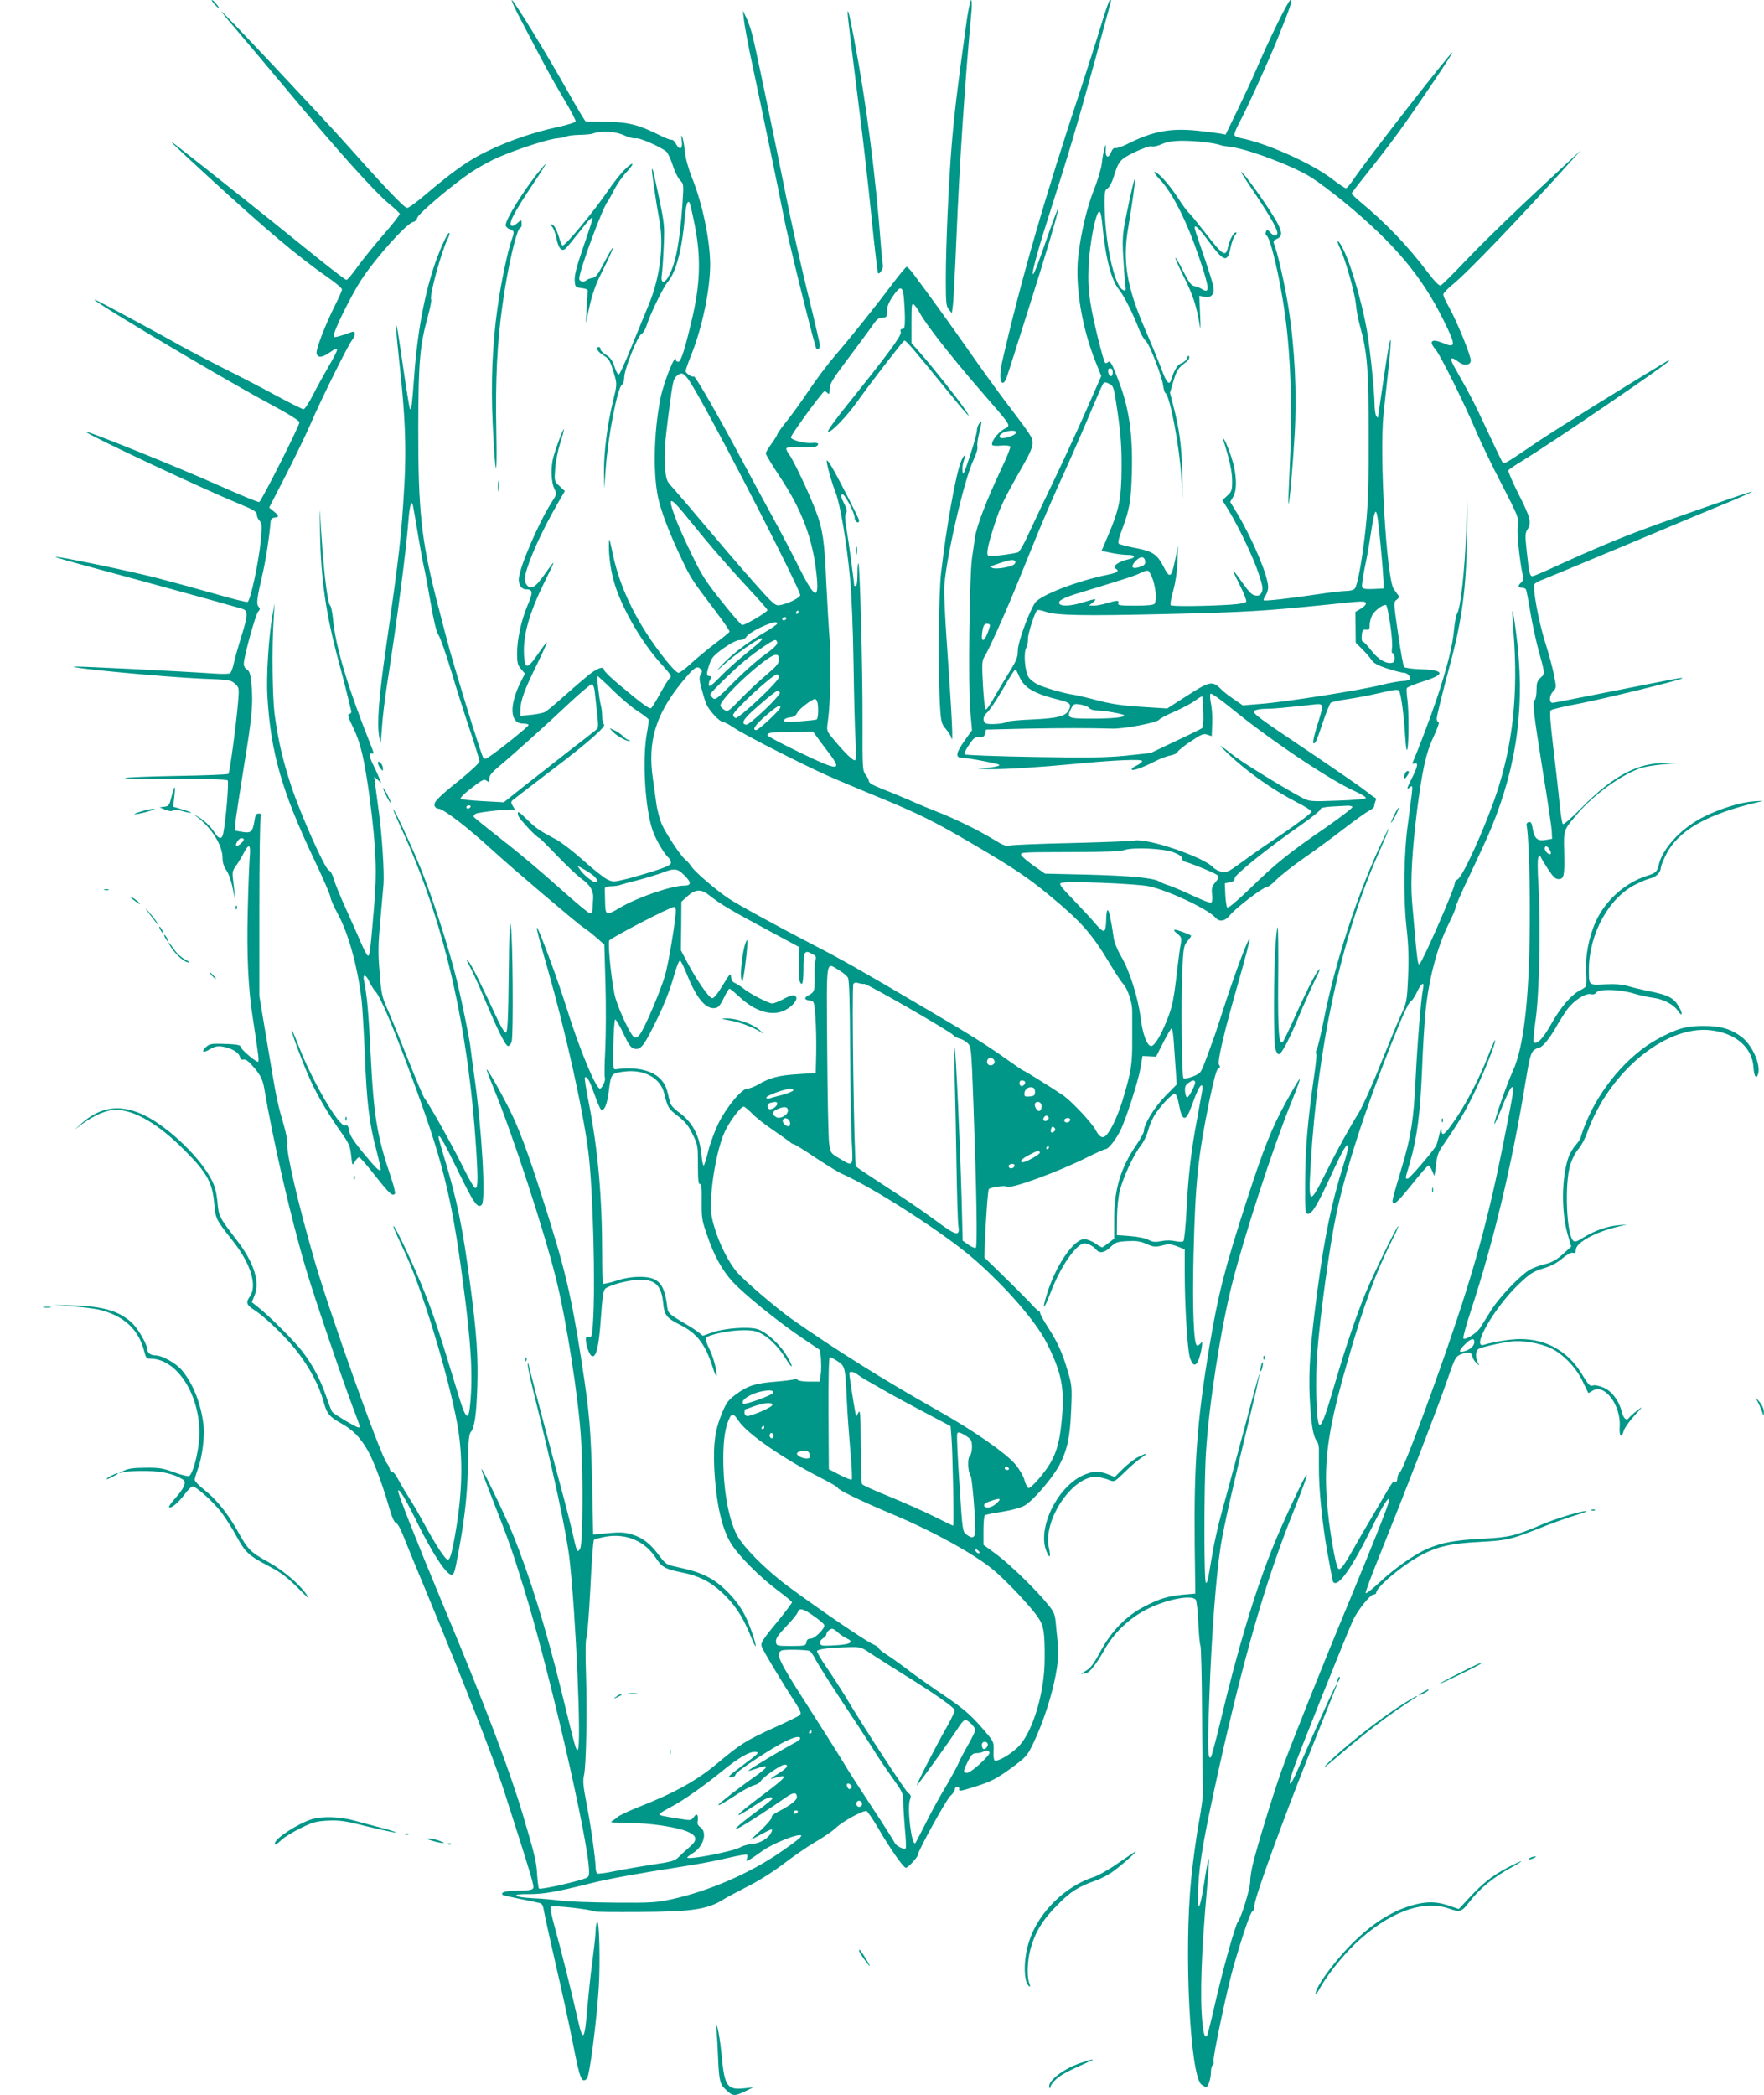 <?xml version="1.0" standalone="no"?>
<!DOCTYPE svg PUBLIC "-//W3C//DTD SVG 20010904//EN"
 "http://www.w3.org/TR/2001/REC-SVG-20010904/DTD/svg10.dtd">
<svg version="1.0" xmlns="http://www.w3.org/2000/svg"
 width="1078pt" height="1280pt" viewBox="0 0 1078 1280"
 preserveAspectRatio="xMidYMid meet">
<g transform="translate(0,1280) scale(0.1,-0.1)"
fill="#009688" stroke="none">
<path d="M1310 12775 c13 -14 25 -25 27 -25 9 0 -33 49 -41 50 -5 0 1 -11 14
-25z"/>
<path d="M3186 12673 c153 -293 181 -344 256 -471 44 -73 78 -138 76 -144 -2
-6 -53 -22 -114 -35 -150 -33 -298 -84 -429 -148 -111 -53 -206 -121 -380
-268 -49 -42 -97 -77 -107 -77 -17 0 -130 118 -363 380 -142 160 -763 820
-771 820 -3 0 32 -44 78 -97 46 -54 197 -233 335 -398 301 -361 521 -605 607
-677 36 -29 66 -58 69 -63 2 -6 -43 -64 -101 -130 -57 -66 -129 -155 -159
-197 -30 -43 -60 -78 -66 -78 -7 0 -120 88 -252 195 -208 169 -589 472 -780
621 -79 62 -40 24 184 -182 370 -339 547 -488 749 -629 39 -27 71 -56 72 -63
0 -7 -18 -48 -40 -92 -64 -127 -122 -279 -115 -300 8 -27 33 -25 77 5 64 44
64 34 -3 -82 -28 -48 -72 -127 -96 -175 -25 -49 -51 -88 -58 -88 -7 0 -79 36
-161 80 -82 45 -234 124 -339 176 -104 53 -219 113 -255 134 -64 37 -422 231
-490 265 -215 108 693 -436 1033 -619 116 -62 187 -106 187 -116 0 -21 -232
-481 -246 -487 -6 -2 -118 44 -250 103 -261 116 -831 346 -808 325 28 -26 706
-344 929 -436 100 -41 115 -50 115 -73 0 -8 7 -24 17 -34 14 -16 15 -30 6
-126 -13 -131 -63 -363 -80 -369 -6 -3 -99 20 -205 51 -106 30 -263 73 -348
95 -161 42 -606 134 -621 129 -5 -2 91 -29 214 -62 195 -52 859 -234 927 -255
37 -11 36 -38 -4 -165 -19 -62 -41 -137 -47 -167 -6 -30 -17 -57 -23 -62 -6
-4 -47 -5 -91 -2 -254 17 -847 46 -862 43 -43 -8 552 -64 784 -74 164 -6 174
-8 199 -31 25 -23 26 -26 19 -111 -12 -141 -51 -431 -59 -439 -4 -5 -146 -10
-316 -13 -170 -3 -312 -9 -316 -13 -5 -5 132 -7 304 -6 189 1 317 -2 323 -8 9
-9 -11 -247 -27 -325 -7 -37 -28 -35 -52 5 -25 39 -66 78 -107 101 -30 17 -30
17 -5 -1 92 -68 160 -176 160 -254 0 -29 8 -54 25 -78 14 -22 30 -68 39 -116
12 -61 14 -67 10 -25 -3 30 -8 74 -11 97 -4 34 -1 47 20 75 13 18 34 52 46 76
32 63 45 55 37 -25 -3 -38 -9 -185 -12 -328 -7 -269 3 -479 31 -655 33 -216
39 -260 33 -266 -8 -8 -108 77 -108 92 0 11 -29 16 -127 18 -52 1 -66 -3 -85
-21 -31 -31 -17 -38 26 -12 29 17 46 20 78 15 53 -9 97 -35 104 -62 4 -15 11
-20 23 -17 12 3 30 -10 55 -39 47 -53 61 -82 70 -133 57 -336 168 -815 257
-1111 51 -172 219 -666 288 -848 46 -123 45 -116 31 -116 -13 0 -147 80 -159
94 -5 6 -21 47 -36 91 -34 102 -82 193 -144 275 -49 65 -202 218 -274 275
l-38 30 16 40 c35 82 -2 200 -105 335 -114 150 -112 146 -121 237 -7 65 -16
99 -40 143 -78 146 -285 337 -431 398 -137 57 -251 37 -363 -64 l-40 -36 42
32 c77 57 153 90 210 90 115 0 263 -87 423 -249 135 -136 167 -194 179 -320 9
-99 7 -96 117 -236 107 -136 147 -270 101 -335 -26 -37 -21 -52 26 -82 71 -45
203 -174 272 -266 72 -96 124 -196 150 -287 23 -83 35 -97 108 -139 73 -40
119 -88 164 -166 37 -65 90 -207 129 -342 18 -64 33 -98 43 -101 10 -2 29 -36
45 -78 16 -41 85 -209 154 -374 232 -562 400 -992 461 -1181 178 -555 188
-589 178 -601 -6 -9 -38 -13 -93 -13 -72 0 -108 -10 -92 -26 2 -2 49 -13 104
-24 54 -11 109 -22 120 -25 17 -4 23 -15 28 -48 4 -24 36 -169 71 -323 36
-153 84 -374 107 -491 42 -215 53 -242 85 -211 16 17 59 349 72 555 10 161 3
423 -10 401 -5 -7 -9 -31 -9 -53 0 -22 -9 -103 -19 -180 -11 -77 -24 -205 -31
-283 -17 -210 -27 -223 -60 -75 -34 152 -97 405 -136 546 -25 88 -33 132 -26
139 10 10 243 -16 265 -29 4 -3 128 -4 274 -3 311 1 411 15 503 70 30 19 103
57 161 87 61 30 153 88 216 136 60 46 147 106 193 133 47 27 104 65 126 86 47
44 171 111 190 104 7 -3 38 -49 70 -103 72 -124 155 -243 170 -243 14 0 74 66
74 81 0 22 173 336 198 358 15 13 27 31 27 40 0 9 7 16 15 16 8 0 14 -6 12
-13 -3 -17 3 -16 108 17 96 31 130 50 242 134 60 46 71 59 108 139 94 202 160
467 146 586 -4 31 -9 88 -13 126 -5 61 -10 76 -43 117 -69 88 -234 249 -317
311 l-83 61 0 88 c0 48 4 90 9 93 4 3 53 13 107 21 59 10 114 25 136 38 53 31
171 169 212 247 49 94 65 168 72 337 6 139 4 153 -20 234 -33 114 -64 182
-122 271 -26 40 -47 79 -47 86 0 6 -4 12 -8 12 -4 0 -29 24 -55 53 -27 28
-100 102 -163 163 l-115 112 2 75 c6 155 19 338 25 343 12 12 101 24 110 15
18 -18 317 91 491 179 55 27 105 50 112 50 17 0 60 54 89 110 35 69 111 305
125 387 l12 72 41 -2 42 -2 43 85 c24 47 47 86 52 88 4 2 11 -41 14 -95 4 -54
9 -132 12 -173 l5 -75 -71 -72 c-67 -69 -130 -172 -130 -214 0 -9 -21 -47 -46
-84 -96 -140 -135 -271 -135 -450 l0 -121 -34 -27 c-19 -15 -37 -27 -40 -27
-3 0 -23 11 -43 25 -20 14 -50 25 -66 25 -65 0 -176 -163 -229 -338 -32 -104
-19 -98 23 11 54 141 135 268 192 298 20 11 64 -7 87 -35 21 -25 52 -19 88 16
30 29 41 33 102 36 54 3 78 0 117 -17 43 -19 53 -20 95 -10 41 11 54 10 93 -5
l46 -18 0 -141 c0 -204 17 -477 32 -522 17 -50 35 -55 52 -13 18 44 31 130 16
105 -6 -9 -17 -17 -24 -17 -21 0 -30 228 -22 560 11 438 26 588 96 933 28 134
44 193 55 200 12 6 13 12 5 22 -13 16 29 196 125 529 36 127 64 235 62 240 -5
15 -79 -179 -143 -374 -29 -91 -61 -185 -69 -210 -60 -169 -79 -217 -91 -231
-18 -20 -91 -45 -102 -35 -10 11 -15 473 -7 654 7 144 9 155 32 183 14 16 24
31 22 33 -10 9 -83 36 -98 36 -11 0 -7 -7 13 -23 26 -21 28 -27 22 -63 -5 -21
-14 -93 -22 -159 -21 -184 -29 -224 -63 -308 -37 -94 -76 -157 -96 -157 -25 0
-52 71 -65 175 -15 121 -67 286 -120 375 -21 36 -41 85 -44 110 -16 113 -29
170 -37 170 -5 0 -9 -27 -9 -59 0 -35 -5 -63 -12 -67 -7 -5 -29 13 -57 47 -25
30 -86 95 -135 146 -72 74 -86 94 -72 99 33 13 467 -4 541 -21 120 -27 357
-139 402 -190 26 -30 61 -23 93 18 31 39 198 167 219 167 9 0 37 20 61 46 25
25 101 85 170 133 69 48 179 129 245 180 66 51 135 100 153 109 17 9 31 21 30
26 0 6 3 20 7 30 6 13 4 21 -3 24 -7 2 -31 20 -54 39 -23 19 -175 124 -338
234 -344 231 -361 244 -340 259 8 5 38 10 65 10 46 0 121 7 283 25 76 9 75 11
31 -129 -28 -91 -31 -124 -10 -100 5 5 25 59 45 121 21 61 43 116 49 120 7 5
53 15 102 22 50 7 139 24 199 38 85 20 110 23 116 13 12 -19 30 -152 37 -275
5 -74 9 -100 14 -80 9 41 9 227 0 300 -5 33 -6 65 -4 71 2 6 44 23 93 39 145
45 142 71 -7 77 -51 1 -96 8 -102 13 -5 6 -22 97 -37 204 -28 190 -28 194 -9
207 14 10 17 18 10 28 -6 7 -18 24 -27 37 -45 64 -89 812 -63 1071 4 34 15
142 26 238 31 283 20 285 -21 5 -21 -143 -39 -262 -39 -265 -1 -3 -6 2 -11 10
-5 8 -10 42 -10 75 -1 80 -26 322 -45 438 -34 198 -113 459 -163 535 -22 34
-24 20 -3 -24 32 -66 90 -271 97 -342 3 -37 15 -98 26 -137 44 -159 52 -260
52 -660 1 -299 -3 -418 -17 -560 -20 -191 -50 -359 -68 -381 -6 -8 -30 -14
-53 -14 -22 0 -99 -9 -171 -20 -174 -26 -325 -43 -332 -37 -3 3 2 16 11 29 9
12 16 35 16 51 0 67 -91 284 -184 442 l-48 79 18 31 c26 43 22 141 -10 240
-15 44 -33 91 -42 105 -11 18 -14 19 -9 5 38 -119 55 -196 55 -252 0 -58 -3
-67 -30 -91 l-30 -28 37 -59 c65 -108 151 -288 183 -384 26 -77 30 -99 21
-118 -9 -19 -18 -24 -38 -21 -21 2 -39 20 -78 75 -72 101 -74 101 -21 -6 26
-51 45 -99 42 -106 -3 -8 -37 -15 -98 -19 -147 -9 -356 -12 -364 -3 -4 4 3 44
16 89 14 52 24 119 26 178 l3 95 -17 -82 c-23 -113 -33 -120 -70 -47 -40 78
-68 97 -176 117 -49 9 -94 21 -99 26 -6 6 0 34 17 78 50 133 58 181 63 358 6
235 -17 394 -83 564 -38 99 -49 119 -61 110 -7 -7 -16 -9 -19 -6 -12 12 -74
262 -90 366 -12 78 -15 139 -11 231 6 132 43 320 64 327 7 3 13 -19 18 -64 20
-216 54 -351 104 -413 30 -37 87 -150 121 -240 12 -30 30 -62 40 -70 23 -17
100 -216 108 -275 3 -22 9 -43 14 -46 28 -18 86 -325 98 -519 l8 -125 -3 160
c-4 160 -17 262 -55 408 l-20 78 21 71 c21 69 29 80 78 117 14 10 21 23 18 32
-4 10 -7 8 -12 -8 -4 -12 -19 -26 -34 -31 -25 -9 -45 -41 -65 -105 -10 -33
-28 -13 -56 63 -15 41 -62 156 -105 255 -110 256 -136 413 -100 616 24 144 45
292 41 296 -4 5 -22 -71 -57 -241 -18 -93 -21 -127 -15 -230 4 -67 9 -143 12
-169 6 -46 5 -48 -14 -38 -55 29 -112 302 -112 537 0 61 3 75 18 83 11 6 27
36 37 68 31 100 38 109 130 154 51 24 92 38 103 35 11 -4 39 3 63 14 33 14 66
20 129 20 81 0 198 -14 230 -27 8 -3 31 -7 50 -9 99 -8 387 -115 502 -187 40
-25 132 -94 203 -152 306 -252 473 -451 606 -720 78 -157 77 -174 -4 -140 -70
29 -88 11 -42 -43 29 -35 170 -318 244 -492 29 -69 100 -217 158 -328 104
-202 105 -204 98 -257 -5 -46 10 -199 31 -301 4 -21 1 -34 -10 -43 -22 -18
-20 -31 3 -31 11 0 23 -5 26 -10 4 -6 15 -66 26 -133 11 -67 33 -169 48 -227
44 -161 44 -154 16 -180 -21 -19 -25 -33 -25 -76 0 -29 -5 -56 -11 -60 -16 -9
-7 -82 51 -446 28 -168 51 -328 53 -354 l2 -48 -40 -7 c-49 -9 -69 9 -79 71
-5 32 -10 41 -24 38 -9 -2 -15 -11 -13 -19 10 -37 20 -268 20 -509 1 -516 -33
-839 -104 -993 -38 -82 -119 -316 -112 -323 2 -2 24 46 48 108 24 61 50 114
58 116 16 5 15 -4 -50 -333 -93 -468 -179 -781 -347 -1266 -134 -385 -269
-740 -288 -755 -8 -6 -14 -21 -14 -32 0 -11 -4 -24 -10 -27 -5 -3 -10 0 -10 7
0 7 -20 -21 -44 -62 -24 -41 -65 -112 -92 -157 -27 -45 -74 -126 -104 -179
-68 -121 -89 -149 -102 -136 -17 17 -58 259 -69 411 -19 258 8 446 125 851 99
345 173 546 277 752 22 43 37 78 34 78 -9 0 -155 -299 -200 -409 -60 -147
-126 -343 -191 -565 -59 -203 -81 -257 -94 -236 -16 25 -22 275 -11 425 18
237 75 658 117 856 56 267 171 625 329 1024 81 203 114 275 130 281 6 3 22 27
35 55 25 53 46 66 37 22 -13 -57 -36 -345 -46 -553 -12 -250 -28 -354 -84
-540 -64 -216 -62 -209 -51 -220 8 -8 40 25 108 109 53 67 100 121 105 121 8
0 25 -31 34 -60 2 -8 8 18 12 58 6 60 14 83 41 122 104 152 131 197 189 315
61 125 140 323 132 331 -2 2 -21 -40 -42 -94 -55 -140 -135 -294 -202 -391
-64 -94 -82 -108 -84 -64 -1 18 -5 9 -13 -28 -7 -30 -16 -62 -21 -70 -26 -42
-161 -199 -172 -199 -17 0 -17 -5 13 97 44 153 63 299 74 561 5 136 15 297 21
357 20 204 72 401 142 541 25 51 44 94 41 97 -3 3 37 95 89 204 52 109 111
237 130 284 162 393 210 768 151 1202 -9 70 -19 126 -21 124 -2 -2 1 -64 7
-138 28 -370 -5 -676 -104 -974 -73 -217 -209 -516 -240 -528 -9 -4 -16 -14
-16 -24 0 -30 -191 -466 -214 -491 -12 -13 -15 12 -47 383 -10 125 0 303 31
556 32 248 55 352 101 449 23 49 36 86 30 88 -6 2 -11 12 -11 21 0 18 37 167
84 341 70 261 96 454 101 760 l3 245 -8 -210 c-9 -229 -34 -458 -54 -490 -7
-11 -16 -56 -20 -100 -9 -101 -44 -239 -107 -427 -40 -118 -111 -305 -146
-386 -3 -8 0 -10 11 -6 25 9 20 -19 -14 -86 -34 -68 -37 -78 -13 -59 15 13 16
9 10 -46 -4 -33 -14 -109 -22 -170 -26 -179 -30 -454 -10 -635 13 -118 15
-192 10 -308 -7 -151 -8 -156 -46 -238 -21 -46 -77 -182 -125 -301 -47 -120
-106 -249 -129 -288 -69 -112 -130 -224 -205 -374 -99 -198 -105 -194 -90 61
43 720 187 1380 413 1892 37 83 65 151 63 153 -2 2 -28 -52 -59 -119 -143
-314 -269 -704 -337 -1048 -17 -85 -36 -165 -42 -177 -6 -11 -8 -25 -4 -31 3
-5 -3 -68 -14 -140 -38 -263 -53 -438 -54 -637 -1 -191 0 -200 18 -200 25 0
59 58 138 230 33 72 69 146 81 165 34 54 33 15 -2 -93 -71 -224 -117 -441
-160 -770 -43 -321 -55 -488 -47 -657 8 -158 21 -236 42 -261 8 -9 14 -31 14
-50 0 -19 0 -68 0 -109 -1 -132 19 -337 51 -518 17 -97 33 -180 35 -184 27
-43 112 76 237 329 67 137 107 200 107 169 0 -18 -111 -297 -248 -626 -151
-362 -357 -877 -410 -1025 -52 -146 -152 -472 -177 -578 -8 -34 -15 -80 -15
-102 0 -43 -55 -221 -75 -245 -16 -19 -94 -298 -145 -523 -21 -93 -41 -171
-44 -174 -13 -13 -21 11 -28 80 -16 162 -7 420 28 820 9 98 14 181 11 183 -2
3 -15 -61 -27 -141 -29 -188 -45 -201 -37 -29 6 146 37 318 128 729 152 680
286 1144 449 1550 62 155 91 235 84 235 -9 0 -148 -298 -201 -430 -116 -288
-219 -631 -328 -1090 -26 -107 -51 -199 -55 -204 -19 -19 -21 53 -10 350 13
387 41 756 70 941 20 123 77 375 186 822 30 123 53 226 51 228 -2 2 -41 -137
-86 -309 -46 -172 -96 -358 -111 -413 -46 -161 -78 -293 -94 -395 -9 -52 -19
-110 -22 -127 -2 -18 -9 -33 -14 -33 -13 0 -13 586 0 800 18 288 89 747 159
1025 72 287 249 831 360 1105 78 194 74 195 -29 10 -87 -158 -138 -286 -239
-597 -139 -430 -176 -577 -230 -898 -76 -454 -95 -720 -90 -1215 l4 -295 -70
-6 c-96 -9 -147 -24 -240 -72 -112 -57 -204 -152 -271 -277 -40 -75 -59 -100
-90 -118 -21 -13 -31 -21 -21 -18 10 3 22 6 26 6 18 0 62 56 107 136 60 108
149 194 260 252 119 61 276 92 301 60 6 -7 13 -70 16 -140 3 -71 9 -133 13
-140 4 -7 9 -199 10 -428 1 -228 4 -435 6 -460 1 -25 -10 -110 -25 -190 -15
-80 -36 -234 -47 -342 -46 -449 -7 -1214 63 -1263 12 -8 24 -15 28 -15 12 0
29 52 29 90 0 21 5 42 11 45 6 4 8 14 5 22 -7 17 83 441 120 572 59 205 106
342 119 347 7 3 13 19 12 37 0 44 176 528 350 962 80 198 147 367 150 375 19
62 -78 -148 -238 -515 -49 -113 -64 -106 -23 12 27 79 312 792 359 898 28 64
108 165 131 165 8 0 14 4 14 10 0 31 137 150 247 214 109 64 198 87 374 96
182 10 198 14 379 85 74 30 173 65 220 79 47 14 75 25 64 25 -32 1 -177 -43
-264 -79 -174 -74 -205 -81 -375 -90 -161 -8 -244 -23 -332 -61 -76 -32 -205
-123 -292 -205 -44 -41 -82 -71 -85 -66 -3 5 36 110 86 233 146 362 352 894
409 1059 50 146 54 153 87 167 43 18 66 14 70 -14 2 -11 13 -29 24 -39 21 -19
21 -19 9 3 -15 29 -14 68 2 81 13 11 125 37 202 47 68 9 179 -10 245 -42 73
-36 151 -116 191 -200 18 -37 34 -70 35 -72 2 -1 12 4 24 12 73 51 178 -87
168 -221 -4 -55 12 -71 24 -25 5 18 34 60 66 95 54 59 55 61 15 30 -24 -19
-45 -38 -48 -43 -14 -21 -33 -6 -43 34 -19 73 -64 132 -116 152 -25 10 -51 15
-59 12 -20 -8 -29 1 -70 69 -84 139 -216 214 -377 214 -57 0 -165 -17 -221
-35 -83 -27 62 226 211 369 70 66 87 78 150 97 49 15 86 34 117 61 30 25 53
38 65 35 14 -4 18 0 18 18 0 43 117 108 255 141 l60 14 -57 -5 c-69 -6 -146
-34 -212 -75 -35 -23 -51 -28 -61 -20 -41 34 -55 341 -20 460 11 38 32 79 50
100 17 19 42 64 54 100 132 369 475 655 751 627 157 -17 259 -105 266 -230 3
-55 19 -74 29 -34 15 57 -39 175 -101 222 -66 50 -129 68 -235 68 -106 0 -163
-17 -279 -80 -180 -98 -354 -302 -440 -516 -17 -42 -30 -80 -30 -86 0 -6 -14
-26 -30 -45 -17 -18 -36 -52 -44 -73 -43 -122 -46 -334 -6 -473 l22 -75 -52
-47 c-38 -34 -66 -50 -104 -59 -28 -6 -69 -21 -91 -32 -56 -28 -192 -169 -245
-255 -25 -40 -54 -87 -65 -104 -22 -33 -90 -76 -102 -64 -4 4 16 78 44 164
139 422 250 885 333 1387 25 155 35 193 52 208 11 9 26 17 32 17 19 0 61 49
102 120 20 36 52 86 71 113 40 55 113 102 145 94 13 -4 26 0 33 10 17 23 141
20 225 -5 36 -11 90 -23 120 -27 63 -7 129 -42 154 -80 23 -35 32 -25 12 14
-35 66 -64 82 -206 110 -30 6 -80 18 -110 27 -39 11 -81 14 -142 11 -101 -5
-98 -8 -98 91 1 217 121 437 285 519 33 17 75 34 92 38 34 7 63 37 63 66 0 9
14 43 31 77 73 148 249 248 559 321 44 10 44 10 -20 6 -83 -5 -213 -46 -315
-98 -135 -70 -248 -193 -269 -294 -9 -38 -18 -46 -71 -63 -131 -41 -253 -149
-311 -275 -44 -96 -68 -218 -61 -316 3 -42 2 -80 -2 -85 -3 -5 -19 -16 -36
-24 -52 -26 -118 -103 -175 -205 -51 -90 -89 -130 -107 -111 -4 3 1 64 11 134
23 156 32 572 18 817 -7 114 -6 173 0 180 7 7 12 6 15 -2 2 -7 22 -39 43 -72
31 -47 45 -61 64 -61 34 0 38 20 35 163 -4 139 -4 137 81 236 100 116 259 232
380 277 25 9 86 20 135 24 l90 7 -71 1 c-163 4 -320 -80 -507 -271 -61 -62
-112 -106 -116 -101 -5 5 -14 61 -20 124 -6 63 -23 215 -38 338 -19 159 -24
225 -16 233 6 6 82 24 169 40 152 29 622 144 634 155 7 8 -16 3 -425 -78 -192
-38 -357 -71 -365 -71 -24 -3 -24 42 0 68 22 23 22 24 6 105 -9 44 -32 131
-52 192 -43 137 -80 343 -66 361 6 7 28 19 49 26 21 8 252 104 513 213 261
110 541 227 623 260 81 34 146 63 144 65 -4 4 -461 -155 -662 -230 -162 -60
-334 -133 -517 -217 -83 -39 -157 -70 -163 -70 -16 0 -21 22 -35 153 -10 94
-10 111 4 132 27 41 19 74 -53 215 -38 75 -66 141 -63 147 4 6 39 30 77 53
194 118 905 603 905 616 0 3 -3 3 -7 1 -238 -142 -678 -416 -796 -495 -219
-149 -206 -141 -220 -117 -6 11 -48 99 -93 195 -75 161 -99 207 -193 373 -36
62 -27 75 23 36 32 -25 70 -22 74 7 4 25 -84 240 -134 330 -19 33 -34 67 -34
75 0 8 25 34 54 58 89 71 416 411 735 766 l55 60 -50 -46 c-315 -291 -527
-495 -649 -623 -81 -85 -153 -157 -161 -160 -9 -3 -36 24 -76 77 -131 172
-254 300 -416 435 -29 24 -52 47 -52 50 0 4 46 63 101 132 56 69 140 179 188
245 95 130 334 485 327 485 -13 0 -522 -653 -606 -778 -19 -28 -39 -52 -45
-52 -5 0 -46 27 -90 61 -126 95 -399 216 -551 245 -20 4 -38 12 -40 19 -3 7
11 41 30 76 42 77 183 386 236 519 77 191 90 230 76 230 -12 0 -130 -240 -209
-425 -16 -38 -65 -144 -108 -234 l-79 -163 -32 6 c-18 3 -78 11 -133 17 -167
18 -276 -1 -426 -76 -37 -19 -74 -32 -82 -29 -9 3 -19 -6 -27 -26 -17 -41 -35
-32 -33 16 2 38 2 38 -7 9 -5 -16 -13 -57 -16 -90 -4 -33 -25 -104 -46 -157
-46 -115 -83 -272 -99 -417 -19 -180 22 -430 105 -638 l36 -90 -94 -214 c-52
-118 -139 -306 -193 -419 -55 -113 -123 -258 -153 -322 -29 -66 -60 -120 -69
-122 -40 -12 -172 -27 -181 -21 -14 9 -5 58 37 189 36 111 57 156 169 352 45
78 64 121 64 145 0 38 0 38 -175 269 -52 69 -149 204 -216 300 -109 155 -227
320 -334 463 -19 26 -39 47 -44 47 -5 0 -41 -44 -82 -97 -99 -133 -255 -328
-354 -443 -45 -52 -118 -149 -162 -215 -44 -66 -106 -151 -137 -190 -31 -38
-56 -74 -56 -79 0 -4 -16 -30 -35 -56 -19 -26 -35 -53 -35 -60 0 -7 38 -70 85
-141 133 -199 200 -374 224 -588 19 -173 -7 -165 -108 37 -43 86 -116 225
-161 307 -46 83 -138 254 -206 382 -131 246 -267 481 -274 474 -9 -8 -50 19
-50 32 0 7 15 51 34 98 67 166 115 396 116 551 0 145 -46 371 -109 527 -24 60
-41 121 -45 163 -4 37 -11 78 -16 90 -7 17 -8 13 -4 -18 8 -53 -10 -66 -34
-25 -9 17 -21 29 -27 27 -5 -2 -35 9 -65 24 -136 68 -197 84 -330 86 -69 2
-128 3 -131 3 -4 1 -53 83 -110 184 -129 230 -330 557 -341 557 -5 0 21 -57
58 -127z m636 -703 c23 -11 50 -17 62 -15 22 6 156 -53 189 -82 9 -9 26 -46
38 -82 11 -36 31 -77 44 -91 24 -25 24 -25 15 -155 -17 -227 -39 -346 -81
-427 -26 -52 -53 -52 -45 0 3 20 9 98 12 172 6 126 4 145 -25 285 -39 182 -42
197 -47 192 -4 -4 27 -216 46 -316 28 -150 3 -350 -67 -516 -25 -60 -74 -180
-109 -265 -34 -85 -67 -156 -72 -158 -6 -2 -18 20 -27 49 -13 38 -26 56 -51
71 -19 11 -34 26 -34 34 0 8 -4 14 -10 14 -23 0 -8 -29 25 -49 37 -22 44 -33
70 -122 16 -55 16 -59 -9 -160 -35 -146 -56 -312 -55 -432 l2 -102 8 115 c15
207 72 503 101 521 7 4 13 25 13 46 2 51 81 250 105 263 10 5 24 27 30 47 23
74 103 238 130 270 51 58 88 197 105 393 7 79 17 111 29 91 4 -6 18 -68 32
-138 39 -202 34 -363 -22 -593 -41 -172 -63 -240 -79 -240 -8 0 -15 5 -15 12
0 47 -74 -136 -93 -232 -44 -215 -48 -496 -8 -640 24 -89 71 -207 139 -350 52
-110 63 -127 205 -314 49 -64 87 -120 85 -125 -2 -5 -41 -37 -88 -72 -46 -35
-112 -90 -146 -121 -34 -32 -69 -58 -78 -58 -9 0 -43 34 -76 76 -172 216 -279
431 -325 649 -22 104 -23 107 -24 55 -1 -76 14 -173 39 -250 50 -152 165 -348
278 -473 62 -68 70 -81 53 -92 -5 -3 -30 -43 -56 -90 -25 -46 -50 -87 -56 -91
-11 -6 -54 25 -196 144 -51 42 -92 83 -92 90 -2 25 -42 11 -98 -35 -32 -26
-99 -84 -150 -129 -50 -45 -100 -87 -112 -93 -12 -7 -50 -14 -86 -18 l-65 -6
0 35 c0 55 24 123 100 276 38 79 66 140 61 138 -5 -3 -30 -37 -57 -76 -62 -91
-78 -90 -82 5 -5 123 35 260 139 467 58 116 56 117 -16 15 -55 -78 -83 -93
-108 -57 -11 16 -12 31 -6 60 21 91 98 262 196 433 l45 77 -32 30 c-33 31 -33
31 -27 108 3 42 17 113 31 157 14 43 24 81 22 83 -5 4 -51 -119 -65 -173 -16
-60 -13 -149 6 -189 16 -34 16 -35 -15 -83 -83 -130 -202 -408 -202 -474 0
-33 19 -59 43 -59 44 0 46 -17 11 -98 -39 -92 -64 -207 -64 -296 0 -54 4 -70
24 -93 l24 -28 -23 -45 c-75 -148 -70 -260 11 -260 19 0 34 -4 34 -9 0 -9
-185 -158 -242 -195 -20 -13 -27 -14 -35 -4 -10 13 -111 335 -185 588 -22 74
-68 248 -103 386 -90 356 -110 540 -109 1044 1 396 9 497 59 678 14 52 23 98
20 102 -13 20 63 297 102 373 8 16 12 31 9 34 -8 8 -51 -83 -86 -182 -65 -186
-111 -430 -130 -707 -12 -162 -16 -195 -25 -186 -2 2 -19 101 -36 219 -17 118
-35 234 -39 259 -15 88 -10 -11 10 -190 36 -327 44 -520 31 -753 -18 -313 -30
-418 -112 -992 -44 -304 -56 -459 -42 -545 9 -55 9 -54 17 55 4 61 18 181 32
267 63 407 114 796 130 998 7 94 19 131 28 90 3 -14 17 -95 31 -180 14 -85 30
-171 35 -190 5 -19 23 -115 40 -213 20 -118 37 -188 49 -205 11 -15 47 -117
80 -227 33 -110 85 -274 116 -365 30 -90 55 -172 55 -181 0 -9 -51 -57 -112
-107 -139 -111 -171 -143 -162 -165 3 -10 14 -17 23 -17 30 0 175 -111 331
-254 112 -103 523 -452 554 -471 18 -11 54 -39 81 -63 l48 -42 7 -238 c4 -130
3 -311 -1 -401 -5 -90 -6 -168 -3 -173 8 -13 -16 -68 -30 -68 -25 0 -127 247
-201 485 -24 77 -71 214 -105 305 -102 272 -105 260 -14 -56 110 -386 215
-853 249 -1117 29 -228 45 -829 28 -1060 -5 -70 -8 -78 -24 -74 -14 4 -19 0
-19 -15 0 -35 22 -97 37 -102 27 -11 43 60 55 232 9 130 15 170 27 180 28 23
144 53 208 54 99 2 135 -34 146 -146 7 -69 21 -88 99 -127 108 -54 158 -119
204 -264 13 -41 23 -60 23 -45 1 36 -22 118 -48 168 -12 24 -20 50 -18 57 8
20 144 49 228 49 64 0 83 -5 122 -27 50 -29 105 -89 144 -155 14 -24 28 -41
31 -38 2 3 -10 31 -29 62 -45 75 -129 150 -182 165 -59 16 -199 5 -272 -20
l-60 -21 -25 20 c-14 11 -45 32 -70 46 -118 70 -118 70 -124 121 -17 134 -54
173 -167 173 -44 0 -95 -8 -143 -24 -41 -13 -78 -21 -81 -18 -3 3 -5 78 -5
166 0 364 -25 645 -81 935 -17 84 -28 155 -25 158 12 12 27 -13 57 -97 17 -50
36 -93 41 -97 21 -12 38 26 49 115 13 104 15 106 95 116 121 15 220 -39 243
-134 21 -85 26 -94 83 -137 44 -34 65 -59 90 -111 32 -64 33 -71 33 -188 0
-91 3 -120 12 -117 9 4 12 -22 11 -104 -1 -98 1 -117 31 -202 43 -129 92 -218
158 -291 67 -73 277 -244 423 -342 58 -39 106 -72 108 -73 8 -6 14 -109 8
-149 l-7 -46 -64 0 c-35 0 -67 5 -70 10 -4 6 -11 8 -16 5 -5 -3 -57 -10 -116
-15 -128 -10 -174 -25 -247 -79 -46 -34 -58 -51 -84 -114 -42 -101 -54 -185
-47 -336 11 -214 46 -372 105 -464 45 -72 174 -201 277 -278 51 -38 93 -73 93
-77 0 -4 -30 -45 -67 -91 -116 -141 -126 -157 -118 -180 6 -21 128 -224 204
-340 34 -53 39 -67 29 -78 -8 -7 -78 -42 -157 -77 -173 -79 -204 -98 -351
-221 -124 -103 -258 -178 -480 -265 -58 -23 -114 -50 -125 -59 -11 -10 -28
-22 -38 -28 -12 -6 21 -9 100 -9 135 0 308 -26 371 -56 53 -25 55 -50 5 -92
-20 -17 -49 -44 -64 -59 -25 -25 -42 -30 -158 -47 -72 -11 -176 -29 -231 -40
-55 -12 -104 -18 -110 -15 -5 3 -10 19 -10 35 0 51 -30 262 -56 395 -20 104
-23 138 -15 170 13 54 20 386 12 625 -4 116 -3 203 3 215 5 11 16 148 24 305
7 157 17 289 22 293 4 5 37 13 73 20 123 21 235 -26 302 -126 41 -62 57 -71
163 -93 104 -21 171 -55 244 -122 74 -68 126 -146 170 -253 17 -43 33 -77 35
-76 7 8 -31 121 -63 186 -46 94 -145 197 -229 238 -58 29 -90 39 -203 64 -47
10 -57 17 -91 63 -56 76 -104 113 -168 132 -54 16 -73 16 -213 2 l-25 -3 -6
300 c-8 344 -16 442 -65 760 -63 404 -102 570 -236 988 -92 288 -147 436 -208
557 -53 105 -131 242 -136 237 -2 -1 17 -51 41 -110 116 -281 313 -883 385
-1176 63 -257 133 -707 150 -956 15 -227 12 -654 -4 -684 -17 -31 -21 -23 -46
90 -11 51 -45 184 -75 294 -81 300 -195 732 -195 741 0 4 -2 5 -5 2 -3 -3 13
-79 35 -169 121 -484 200 -853 220 -1019 39 -337 76 -1170 50 -1170 -11 0 -13
7 -100 363 -92 375 -193 701 -297 957 -42 105 -185 401 -190 396 -3 -2 27 -84
66 -183 107 -273 117 -302 192 -543 151 -484 399 -1559 399 -1732 0 -35 -1
-37 -52 -52 -91 -27 -248 -60 -254 -53 -3 3 -8 39 -11 79 -4 84 -14 124 -89
377 -85 282 -225 652 -494 1296 -155 372 -271 666 -267 678 5 17 46 -50 114
-189 98 -198 181 -324 213 -324 16 0 20 17 50 183 35 198 49 345 51 532 1 98
6 145 15 155 24 28 35 103 41 275 6 186 -4 333 -43 625 -46 351 -81 521 -159
778 -19 63 -35 119 -35 124 0 30 33 -27 120 -207 95 -195 119 -230 144 -205
26 27 1 461 -45 785 -11 77 -22 158 -24 180 -4 39 -46 248 -79 389 -47 200
-161 551 -240 738 -56 134 -148 329 -153 325 -2 -2 19 -51 45 -108 263 -563
415 -1216 463 -1985 12 -189 9 -232 -11 -219 -6 4 -40 64 -75 135 -65 131
-207 383 -230 410 -7 8 -51 112 -98 230 -47 118 -103 256 -125 306 -38 85 -42
102 -52 234 -10 118 -9 170 4 313 8 95 17 197 20 227 5 71 -9 295 -28 435 -8
61 -18 135 -22 165 l-7 55 22 -19 21 -19 -16 39 c-9 21 -25 56 -35 76 -23 45
-25 72 -4 65 11 -5 10 5 -7 46 -141 353 -218 608 -233 777 -4 41 -12 78 -17
81 -18 12 -46 259 -62 569 -2 36 -2 -20 0 -125 5 -284 36 -498 113 -783 22
-81 47 -178 56 -217 9 -38 19 -78 21 -87 3 -9 -2 -18 -11 -20 -13 -2 -8 -18
25 -86 45 -94 68 -195 100 -432 39 -304 45 -447 26 -662 -24 -282 -27 -299
-38 -296 -5 2 -21 31 -35 63 -14 33 -56 128 -93 210 -38 83 -74 171 -81 197
-7 27 -20 48 -29 51 -23 6 -172 339 -230 515 -51 154 -81 282 -102 442 -13
104 -17 405 -6 570 l6 105 -13 -75 c-23 -129 -38 -369 -31 -490 20 -346 88
-583 287 -1003 55 -115 99 -218 99 -229 0 -11 21 -58 46 -104 64 -118 119
-317 144 -524 5 -47 14 -198 20 -337 11 -287 27 -420 71 -582 16 -62 28 -116
25 -118 -9 -9 -27 9 -107 105 -58 71 -81 107 -86 135 -4 30 -9 36 -24 32 -37
-12 -208 283 -290 501 -18 46 -34 82 -36 80 -6 -6 73 -215 116 -309 43 -94
111 -209 187 -316 46 -65 54 -82 60 -139 7 -65 7 -65 23 -38 8 14 20 26 26 26
6 0 51 -52 100 -115 85 -108 106 -127 119 -106 3 5 -8 48 -24 97 -86 253 -106
374 -125 757 -13 260 -22 356 -41 450 -8 40 13 34 33 -10 10 -21 27 -49 40
-63 28 -32 102 -204 202 -473 205 -549 259 -763 330 -1297 50 -373 62 -572 44
-752 -9 -100 -26 -89 -67 45 -120 396 -154 499 -213 647 -60 152 -177 400
-188 400 -5 0 10 -34 79 -182 110 -239 285 -830 320 -1086 27 -194 18 -400
-28 -647 -16 -87 -26 -121 -38 -123 -15 -3 -73 85 -159 243 -23 44 -62 109
-85 145 -23 36 -51 84 -63 107 -12 24 -27 42 -33 40 -7 -1 -14 7 -16 18 -2 11
-10 27 -17 35 -37 41 -343 899 -440 1230 -98 335 -177 673 -169 720 3 14 -7
66 -21 115 -42 146 -44 155 -98 479 l-52 311 0 535 c0 294 4 545 8 558 7 18 5
22 -12 22 -16 0 -21 -9 -26 -45 -11 -67 -21 -76 -75 -67 l-45 8 3 44 c2 25 26
182 53 350 50 302 58 390 44 518 -5 47 -12 65 -26 72 -11 6 -19 21 -19 35 0
41 71 299 87 317 13 14 13 21 3 32 -14 17 -10 50 25 201 20 88 40 216 48 310
1 23 8 31 25 33 29 4 28 12 -5 38 l-28 23 107 208 c58 114 124 251 146 303 59
138 228 481 253 511 11 15 19 33 17 42 -3 14 -7 14 -43 0 -22 -8 -51 -17 -64
-20 -22 -5 -23 -4 -17 23 11 45 112 246 165 326 91 138 279 347 317 352 10 2
21 13 24 25 6 25 210 198 328 278 46 31 123 73 170 93 118 51 308 112 359 115
23 2 47 7 55 11 7 5 42 9 78 10 36 1 72 4 80 7 57 21 144 15 202 -13z m1702
-991 c3 -34 6 -91 6 -125 0 -51 -3 -64 -16 -64 -10 0 -13 -6 -9 -19 6 -20 -81
-138 -329 -446 -75 -93 -123 -161 -116 -163 18 -6 111 90 177 182 77 109 283
376 290 376 10 0 67 -66 216 -250 167 -206 206 -249 157 -175 -40 60 -194 255
-273 345 l-57 65 0 124 c0 111 2 122 16 110 8 -7 24 -30 35 -51 32 -62 187
-261 361 -462 215 -249 198 -220 149 -250 -39 -25 -77 -78 -67 -95 3 -4 27 -6
54 -3 28 2 52 0 56 -6 3 -5 -23 -70 -58 -143 -88 -187 -148 -343 -158 -414 -5
-33 -13 -89 -18 -125 -16 -112 -24 -791 -11 -928 l11 -123 -45 -63 c-55 -78
-59 -106 -12 -106 27 0 118 -16 206 -36 36 -8 18 -16 -51 -24 l-63 -7 80 -2
c90 -1 297 12 520 33 236 23 405 30 405 17 0 -6 -16 -19 -35 -28 -19 -9 -32
-20 -29 -24 6 -10 63 10 140 49 33 17 77 34 98 37 21 4 40 14 43 22 3 8 39 37
80 64 65 44 78 49 101 41 l27 -9 3 77 c2 42 -2 98 -8 125 -6 27 -7 52 -2 57 5
5 62 -36 131 -92 228 -187 596 -434 748 -502 40 -18 71 -37 70 -43 -2 -6 -75
-13 -173 -16 -156 -6 -172 -5 -209 14 -86 43 -363 213 -419 256 -101 79 -113
85 -46 21 120 -114 272 -222 425 -301 50 -25 90 -51 90 -57 0 -10 -115 -95
-265 -195 -41 -27 -114 -79 -163 -115 -78 -57 -91 -64 -121 -58 -18 4 -42 16
-52 27 -57 63 -399 180 -482 164 -20 -4 -192 -10 -382 -15 -190 -4 -359 -11
-376 -15 -25 -6 -42 0 -97 34 -93 57 -236 127 -337 167 -47 18 -130 52 -185
77 -55 24 -133 56 -172 71 -46 18 -73 33 -73 43 0 8 -9 26 -20 40 -19 25 -20
40 -19 332 1 317 -16 949 -25 959 -4 3 -6 -27 -6 -66 0 -41 -4 -72 -10 -72 -5
0 -10 1 -10 3 0 18 -34 273 -46 340 -11 65 -12 92 -4 102 8 10 6 24 -9 54 -23
44 -26 61 -12 61 15 0 73 -112 74 -142 0 -26 27 -42 27 -17 0 11 -129 264
-170 332 -12 21 -24 36 -27 34 -6 -7 26 -125 52 -192 29 -71 69 -306 90 -530
9 -92 18 -310 21 -515 3 -195 8 -406 12 -468 4 -62 4 -119 -1 -125 -8 -12 -64
42 -141 136 -35 43 -35 43 -26 107 15 106 20 377 10 495 -5 61 -14 211 -20
335 -11 265 -22 337 -63 445 -40 107 -140 319 -166 351 -11 15 -18 31 -15 36
3 5 43 8 88 6 44 -1 87 1 94 5 23 15 12 25 -25 21 -41 -5 -125 17 -130 33 -4
11 194 283 206 283 4 0 12 -5 19 -12 9 -9 12 -4 12 25 0 32 17 60 123 200 67
89 133 179 147 200 19 27 32 37 53 37 25 0 27 3 27 38 0 26 10 53 35 90 47 69
61 67 69 -9z m1276 -455 c0 -31 -23 -28 -28 4 -2 15 2 22 12 22 11 0 16 -9 16
-26z m-2522 -161 c174 -309 612 -1165 612 -1198 0 -17 -74 -53 -125 -62 -28
-4 -39 5 -162 144 -72 81 -204 235 -293 341 -89 106 -179 211 -200 234 -35 37
-39 47 -45 115 -8 84 -4 148 27 383 18 140 24 168 42 182 41 34 51 25 144
-139z m2553 -90 c18 -128 24 -207 23 -333 -1 -187 -15 -254 -83 -413 l-39 -92
61 -13 c34 -7 79 -12 100 -12 43 1 50 -17 10 -25 -69 -15 -109 -44 -83 -60 22
-13 7 -24 -47 -35 -188 -38 -417 -126 -448 -173 -39 -60 -105 -242 -105 -291
0 -41 -8 -61 -54 -135 -29 -47 -71 -117 -92 -155 -22 -38 -43 -70 -49 -70 -6
-1 -13 59 -18 147 -7 128 -6 152 8 173 25 38 132 276 200 444 35 85 89 218
120 295 31 77 105 248 165 380 60 132 136 308 170 390 35 83 67 156 72 162 8
10 16 9 37 -2 27 -13 28 -19 52 -182z m-621 -113 c0 -12 -26 -26 -67 -35 -40
-8 -47 15 -10 33 28 13 77 15 77 2z m-1993 -542 c125 -155 228 -273 364 -420
60 -64 109 -120 109 -125 0 -12 -140 -95 -155 -91 -7 2 -63 66 -124 143 -94
117 -124 163 -180 280 -38 77 -83 177 -100 222 -57 152 -42 150 86 -9z m4219
-138 c10 -102 18 -205 19 -230 l0 -45 -63 -3 c-47 -2 -64 1 -68 12 -3 8 4 56
14 108 11 51 28 140 36 198 33 212 38 209 62 -40z m-1438 -108 c3 -16 -4 -25
-23 -32 -57 -22 -72 -5 -32 36 27 27 51 26 55 -4z m-794 -1 c3 -5 0 -13 -7
-19 -20 -16 -108 -31 -131 -22 -12 5 -19 9 -16 10 3 0 30 9 60 20 62 21 86 24
94 11z m842 -114 c18 -54 23 -125 10 -145 -5 -8 -44 -12 -118 -12 -94 0 -109
2 -104 15 7 19 -8 19 -70 0 -27 -8 -62 -15 -79 -15 l-30 1 24 19 c29 25 19 25
-61 0 -71 -22 -133 -26 -144 -8 -11 18 24 37 131 69 260 79 333 102 365 119
19 10 40 16 47 13 6 -3 20 -28 29 -56z m1301 -143 c2 -6 -11 -21 -30 -32 l-34
-20 1 -94 1 -94 40 -40 c22 -22 48 -52 58 -67 13 -19 38 -33 98 -52 44 -14 88
-25 98 -25 22 0 45 -25 36 -40 -3 -5 -21 -10 -40 -10 -19 0 -80 -11 -137 -25
-128 -32 -586 -104 -733 -115 l-110 -9 -54 37 c-30 20 -66 48 -80 63 -51 51
-69 48 -205 -40 l-123 -79 -159 10 c-120 8 -186 18 -269 40 -60 16 -126 31
-145 34 -58 8 -179 43 -221 64 -21 11 -45 30 -53 43 -22 32 -32 148 -15 178 7
13 12 38 11 54 -2 28 40 161 56 177 4 4 27 0 52 -9 67 -23 228 -26 745 -14
472 11 592 18 965 56 236 25 242 25 247 9z m149 -129 c9 -60 14 -124 11 -142
-3 -18 -2 -33 2 -33 16 0 19 -51 4 -57 -35 -14 -90 17 -132 72 -23 30 -46 55
-52 55 -6 0 -9 16 -7 38 3 32 6 37 26 35 18 -2 22 2 22 28 0 16 7 43 15 60 17
32 75 73 87 61 4 -4 15 -57 24 -117z m-3616 75 c0 -5 -5 -10 -11 -10 -5 0 -7
5 -4 10 3 6 8 10 11 10 2 0 4 -4 4 -10z m-75 -40 c-3 -5 -10 -10 -16 -10 -5 0
-9 5 -9 10 0 6 7 10 16 10 8 0 12 -4 9 -10z m-55 -29 c0 -5 -37 -31 -82 -57
-113 -66 -215 -146 -278 -220 -14 -16 2 -3 36 28 58 54 207 158 226 158 17 0
-2 -19 -95 -94 -51 -41 -121 -104 -157 -142 -45 -47 -66 -62 -68 -51 -2 9 2
25 8 36 9 17 8 21 -5 21 -19 0 -19 15 1 74 14 40 27 54 87 97 44 31 81 49 98
49 19 0 33 8 41 21 7 12 45 37 83 55 71 33 105 41 105 25z m1300 -11 c0 -5 -7
-28 -16 -50 -26 -65 -43 -47 -28 29 5 21 12 31 25 31 11 0 19 -4 19 -10z
m-1300 -108 c0 -11 -30 -39 -77 -72 -43 -30 -128 -106 -190 -168 -101 -102
-113 -111 -127 -96 -9 8 -16 19 -16 22 0 10 154 160 215 209 77 62 167 123
182 123 7 0 13 -8 13 -18z m10 -101 c0 -24 -13 -40 -77 -94 -43 -36 -113 -102
-156 -146 -74 -77 -80 -81 -100 -68 -11 7 -22 18 -24 24 -13 37 286 313 338
313 14 0 19 -7 19 -29z m-478 -91 c-10 -17 -9 -32 4 -83 9 -34 22 -78 30 -97
17 -41 82 -110 102 -110 8 0 40 -17 72 -39 65 -43 400 -214 560 -286 58 -26
193 -83 300 -127 259 -106 356 -153 605 -300 245 -144 329 -200 468 -316 187
-155 251 -228 361 -412 31 -52 67 -107 81 -122 28 -31 56 -118 54 -169 0 -19
0 -97 0 -173 1 -149 -7 -197 -60 -371 -30 -97 -75 -191 -103 -214 -20 -17 -39
-5 -61 37 -25 46 -152 181 -203 214 -78 52 -232 148 -238 148 -3 0 -49 31
-102 69 -122 87 -232 156 -497 311 -399 235 -501 293 -675 383 -236 122 -475
253 -530 290 -75 51 -198 156 -222 190 -12 18 -29 37 -38 44 -27 19 -119 158
-146 218 -13 31 -29 91 -34 133 -6 42 -15 107 -20 144 -33 225 15 389 171 583
77 95 98 111 118 90 13 -13 13 -19 3 -35z m1947 -13 c30 -70 89 -104 246 -143
67 -17 75 -27 55 -64 -19 -36 -69 -48 -220 -55 -79 -3 -149 -10 -155 -14 -17
-14 -122 -20 -134 -8 -18 18 -13 42 14 67 14 13 53 71 87 129 64 110 78 131
85 131 2 0 12 -20 22 -43z m-1469 -4 c0 -25 -247 -256 -265 -249 -8 3 -15 11
-15 18 0 25 241 248 268 248 6 0 12 -8 12 -17z m-1014 -80 c49 -49 117 -106
152 -128 34 -22 63 -44 65 -50 2 -5 -2 -44 -10 -85 -29 -161 -11 -462 36 -595
21 -58 71 -144 97 -165 7 -7 14 -20 14 -30 0 -14 -25 -26 -112 -54 -62 -19
-142 -42 -178 -50 -61 -15 -67 -14 -103 4 -20 11 -86 63 -145 116 -59 53 -132
109 -162 125 -104 55 -124 69 -175 119 -57 56 -66 60 -58 28 5 -20 116 -138
130 -138 2 0 50 -47 105 -105 55 -57 122 -121 149 -141 55 -40 76 -74 74 -119
-1 -16 -3 -45 -3 -62 -1 -21 -7 -33 -16 -33 -8 0 -92 70 -188 156 -95 86 -250
217 -345 290 -94 74 -174 138 -178 144 -3 5 2 13 12 19 22 11 223 32 236 24 5
-3 2 6 -7 20 -14 21 -15 27 -3 39 8 7 111 86 229 176 228 172 346 276 329 287
-6 3 -11 25 -11 48 0 23 -4 56 -9 73 -10 35 -25 174 -19 174 2 0 45 -39 94
-87z m-112 -5 c27 -240 27 -221 3 -241 -12 -10 -89 -70 -172 -134 -82 -64
-203 -159 -268 -210 l-118 -94 -130 7 c-71 4 -132 10 -135 15 -2 4 19 27 48
50 87 68 96 73 113 59 13 -11 15 -8 15 13 0 20 16 39 64 79 82 68 288 253 434
391 64 59 121 107 128 107 8 0 15 -17 18 -42z m1132 -9 c8 -14 -186 -200 -206
-196 -37 6 -16 38 80 120 55 48 105 87 110 87 5 0 12 -5 16 -11z m2587 -118
c2 -56 -1 -95 -7 -99 -6 -5 -79 -41 -163 -80 l-151 -72 -149 -16 c-121 -12
-224 -14 -566 -8 -231 4 -420 11 -423 16 -3 5 9 31 28 58 28 42 37 49 62 47
24 -2 31 3 36 22 l6 24 249 6 c226 4 379 4 520 0 70 -3 274 36 288 54 7 8 49
31 95 50 45 20 101 49 124 66 23 17 43 29 45 27 2 -2 5 -45 6 -95z m-2359 63
c9 -25 7 -102 -3 -109 -6 -3 -53 -8 -107 -12 -81 -5 -96 -4 -92 8 2 8 19 15
37 17 23 2 35 11 44 29 10 22 89 82 108 83 4 0 10 -7 13 -16z m1662 -39 c6 -8
26 -15 43 -15 47 0 171 -22 171 -30 0 -13 -71 -20 -203 -20 -142 0 -151 4
-122 60 16 31 19 32 58 26 23 -4 47 -13 53 -21z m-1888 2 c-4 -18 -132 -137
-147 -137 -27 0 -6 32 60 89 70 60 94 73 87 48z m228 -184 c15 -21 47 -63 71
-95 84 -110 56 -109 -181 6 -108 52 -196 99 -196 104 0 17 21 20 152 21 l127
1 27 -37z m-2121 -423 c-3 -5 -10 -10 -16 -10 -5 0 -9 5 -9 10 0 6 7 10 16 10
8 0 12 -4 9 -10z m5390 1 c3 -5 -68 -60 -157 -122 -229 -157 -312 -224 -465
-373 -82 -79 -137 -126 -143 -120 -5 5 -10 40 -12 79 l-3 69 30 6 c21 4 30 11
30 25 0 21 205 186 408 327 64 45 117 88 117 95 0 8 22 13 68 16 37 2 79 4 94
5 15 1 29 -2 33 -7z m-6775 -199 c0 -13 -39 -46 -46 -39 -9 9 16 47 31 47 8 0
15 -4 15 -8z m7980 -63 c7 -11 9 -23 6 -26 -8 -9 -36 17 -36 33 0 21 18 17 30
-7z m-2295 -17 c32 -13 50 -26 49 -36 -1 -8 8 -18 20 -21 50 -14 182 -69 195
-81 12 -11 10 -17 -11 -43 -22 -25 -25 -37 -21 -74 3 -26 1 -47 -5 -51 -6 -4
-57 16 -114 43 -57 27 -121 54 -143 61 -22 7 -49 18 -60 25 -36 22 -174 35
-438 42 l-261 6 -73 51 c-39 28 -72 57 -73 64 0 16 0 16 320 17 188 0 286 4
310 12 56 19 244 10 305 -15z m-3545 -144 c22 -21 26 -38 9 -38 -16 0 -76 48
-94 77 l-17 25 41 -23 c23 -13 50 -31 61 -41z m554 3 c42 -42 41 -61 -3 -61
-76 0 -289 -73 -394 -136 -81 -48 -87 -46 -89 26 -1 33 -2 70 -2 83 -1 19 4
22 39 23 22 1 47 4 55 8 8 3 58 17 111 30 52 14 117 34 145 44 75 30 95 28
138 -17z m150 -120 c65 -52 135 -94 345 -206 l206 -111 -3 -87 c-4 -93 2 -137
18 -137 6 0 10 37 10 88 0 108 6 120 49 97 26 -13 31 -20 25 -38 -5 -12 -7
-58 -6 -102 2 -86 -1 -96 -35 -114 -31 -16 -29 -29 5 -33 27 -3 27 -4 35 -98
4 -52 6 -151 5 -220 l-3 -125 -110 -7 c-114 -7 -170 -21 -241 -63 -24 -14 -53
-25 -66 -25 -35 0 -128 -112 -178 -213 -22 -45 -50 -121 -62 -169 -12 -49 -24
-88 -28 -88 -4 0 -10 28 -13 63 -11 119 -55 202 -138 262 -31 22 -51 45 -55
62 -18 83 -27 105 -51 134 -51 60 -151 84 -278 67 -19 -3 -20 2 -17 147 2 83
7 153 11 157 3 4 26 -33 49 -82 33 -71 47 -91 67 -96 37 -9 57 13 113 125 66
130 100 214 132 324 14 51 30 91 36 89 5 -1 25 -42 44 -90 58 -143 114 -209
171 -200 18 2 31 17 52 61 15 31 31 57 35 57 4 0 31 -22 60 -49 98 -92 201
-122 280 -82 44 23 78 63 67 81 -10 16 -30 12 -81 -15 -26 -14 -55 -25 -65
-25 -23 0 -142 62 -179 94 -17 13 -39 27 -49 31 -13 4 -21 17 -23 36 -3 28 -6
24 -52 -51 -33 -54 -54 -80 -65 -78 -20 4 -97 116 -150 217 l-40 76 2 148 1
148 38 35 c48 43 83 44 132 5z m-204 -93 c0 -55 -44 -321 -66 -397 -27 -93
-124 -322 -154 -360 -11 -15 -23 -22 -33 -18 -20 7 -88 149 -115 237 -21 68
-49 327 -39 354 6 15 369 204 395 205 6 1 12 -9 12 -21z m996 -364 c24 -14 50
-36 56 -47 8 -15 12 -153 13 -442 2 -231 6 -482 10 -557 9 -159 11 -157 -75
-105 -54 32 -55 33 -63 92 -5 33 -10 291 -12 573 -4 574 -10 533 71 486z m157
-85 c20 0 526 -291 542 -312 6 -8 23 -17 38 -21 16 -4 39 -17 51 -29 21 -21
22 -33 34 -352 20 -549 26 -891 15 -898 -5 -3 -25 5 -45 19 l-35 25 -6 237
c-8 312 -36 934 -43 941 -3 3 -3 -75 0 -174 3 -99 8 -337 11 -530 3 -192 8
-367 12 -387 10 -64 -14 -58 -150 44 -69 51 -203 142 -297 202 -94 61 -175
115 -179 120 -11 14 -27 1099 -16 1115 4 8 16 10 29 6 11 -4 29 -7 39 -6z
m795 -472 c4 -20 -25 -34 -40 -19 -15 15 -1 44 19 40 10 -2 19 -11 21 -21z
m185 -124 c9 -9 -13 -34 -24 -27 -14 8 -11 34 4 34 8 0 17 -3 20 -7z m1040 -1
c7 -10 -36 -95 -48 -96 -5 -1 -11 15 -13 36 -2 28 2 40 20 52 25 18 35 20 41
8z m44 -54 c-3 -18 -17 -95 -31 -171 -37 -197 -54 -345 -65 -556 -5 -101 -14
-188 -19 -193 -5 -5 -25 -5 -50 0 -26 6 -58 6 -86 0 -36 -7 -51 -6 -78 8 -18
10 -68 20 -113 23 l-80 6 1 105 c1 65 8 130 18 170 22 83 86 220 127 271 17
21 37 62 44 89 7 28 24 69 38 93 34 57 112 140 128 135 7 -2 18 -32 24 -67 19
-102 41 -106 75 -13 33 92 52 132 63 132 5 0 7 -14 4 -32z m-1022 -8 c0 -21
-5 -26 -32 -28 -27 -3 -33 0 -33 15 0 26 21 44 45 41 14 -2 20 -11 20 -28z
m-1477 9 c-2 -6 -35 -19 -73 -29 -39 -10 -74 -20 -80 -22 -5 -1 -11 2 -12 7
-2 11 107 51 145 54 14 0 22 -4 20 -10z m-98 -82 c0 -16 -38 -40 -50 -32 -16
10 -11 33 8 38 32 8 42 7 42 -6z m1615 -16 c0 -31 -21 -38 -35 -11 -13 24 -5
42 18 38 10 -2 17 -13 17 -27z m-1767 -45 c23 -24 82 -70 130 -102 48 -33 93
-65 100 -71 7 -7 18 -13 23 -13 6 0 65 -37 132 -82 67 -44 141 -90 165 -100
196 -87 621 -361 801 -517 193 -167 383 -385 447 -514 90 -177 110 -277 94
-453 -12 -140 -29 -207 -71 -281 -34 -59 -115 -153 -133 -153 -6 0 -17 20 -24
44 -6 25 -31 69 -55 98 -55 68 -257 209 -482 335 -326 184 -623 370 -885 554
-99 70 -303 245 -341 293 -65 82 -124 213 -149 330 -22 106 23 402 79 522 31
66 97 154 116 154 5 0 29 -20 53 -44z m217 19 c0 -27 -49 -54 -72 -39 -29 18
-26 34 9 49 42 18 63 15 63 -10z m1588 -56 c-17 -17 -37 -1 -22 17 8 10 15 12
23 4 7 -7 7 -13 -1 -21z m-1575 -17 c2 -14 -2 -22 -11 -22 -19 0 -40 26 -32
40 11 18 40 6 43 -18z m1712 19 c0 -14 -18 -23 -30 -16 -6 4 -8 11 -5 16 8 12
35 12 35 0z m-98 -73 c-6 -6 -15 -9 -18 -5 -4 3 -4 14 0 23 5 13 9 15 18 6 9
-9 9 -15 0 -24z m-32 -98 c0 -5 -5 -10 -11 -10 -5 0 -7 5 -4 10 3 6 8 10 11
10 2 0 4 -4 4 -10z m-55 -30 c5 -9 -83 -60 -105 -60 -24 0 -6 22 38 44 54 28
59 30 67 16z m-155 -79 c0 -14 -18 -23 -30 -16 -6 4 -8 11 -5 16 8 12 35 12
35 0z m2810 -1079 c0 -24 -27 -48 -62 -57 -36 -9 -35 2 4 42 36 37 58 42 58
15z m-3891 -118 c45 -29 47 -36 56 -239 3 -71 13 -208 21 -303 9 -96 13 -177
9 -180 -3 -4 -36 9 -73 28 l-67 35 -2 343 c-1 208 2 342 8 342 5 0 27 -12 48
-26z m122 -81 c13 -10 33 -23 44 -29 11 -6 63 -36 115 -66 52 -30 166 -92 252
-137 l157 -83 5 -62 c8 -92 17 -546 11 -546 -3 0 -58 26 -123 59 -64 32 -187
86 -272 121 -85 34 -158 67 -162 74 -4 6 -8 112 -8 236 -1 194 -3 222 -14 201
l-14 -25 -6 30 c-8 40 -36 221 -36 234 0 15 25 12 51 -7z m-516 -111 c0 -13
-174 -76 -183 -67 -20 19 42 61 111 75 53 10 72 8 72 -8z m-5 -74 c0 -14 -124
-68 -153 -68 -10 0 -17 8 -17 20 0 11 1 20 3 20 1 0 27 9 57 20 65 22 110 25
110 8z m-207 -97 c52 -79 268 -228 499 -347 59 -30 108 -58 108 -63 0 -12 149
-84 335 -162 247 -103 509 -248 620 -343 80 -68 222 -219 265 -281 39 -56 45
-93 44 -260 0 -198 -69 -434 -154 -528 -43 -48 -134 -102 -152 -91 -5 3 -8 30
-6 59 2 47 -1 56 -32 94 -99 118 -141 156 -268 242 -76 51 -173 120 -217 153
-44 34 -104 77 -132 95 -29 18 -53 37 -53 43 0 5 -17 16 -37 25 -43 18 -325
210 -518 353 -136 101 -275 241 -313 315 -51 101 -82 277 -82 466 0 119 13
198 41 252 14 25 23 21 52 -22z m157 -41 c0 -5 -5 -10 -11 -10 -5 0 -7 5 -4
10 3 6 8 10 11 10 2 0 4 -4 4 -10z m55 -60 c-5 -8 -11 -8 -17 -2 -6 6 -7 16
-3 22 5 8 11 8 17 2 6 -6 7 -16 3 -22z m1179 8 c31 -20 35 -28 36 -66 0 -24
-6 -50 -14 -57 -15 -15 -11 -100 6 -122 8 -11 27 -226 28 -325 0 -54 -16 -62
-57 -30 -20 16 -22 33 -37 262 -15 232 -19 319 -17 348 1 17 15 15 55 -10z
m-956 -115 c3 -18 -2 -23 -18 -23 -25 0 -60 17 -60 30 0 10 27 19 55 17 13 -1
21 -10 23 -24z m1217 -83 c3 -5 -1 -10 -9 -10 -9 0 -16 5 -16 10 0 6 4 10 9
10 6 0 13 -4 16 -10z m-78 -216 c-29 -25 -61 -31 -72 -15 -7 12 10 23 55 37
46 14 51 8 17 -22z m-101 -301 c-7 -7 -26 7 -26 19 0 6 6 6 15 -2 9 -7 13 -15
11 -17z m-1012 -386 c33 -23 61 -47 63 -54 7 -19 -57 -83 -82 -83 -17 0 -25
-7 -27 -22 -3 -21 -8 -23 -93 -23 -89 0 -90 1 -93 26 -2 19 12 40 62 93 36 37
68 76 71 87 9 29 34 23 99 -24z m147 -100 c13 -12 37 -28 52 -35 48 -21 27
-37 -55 -42 -42 -3 -83 -4 -92 -2 -22 5 -20 29 4 44 11 7 20 18 20 23 0 15 21
35 36 35 6 0 22 -10 35 -23z m197 -126 c31 -21 131 -84 222 -141 171 -106 286
-187 294 -206 2 -6 -18 -51 -46 -100 -78 -138 -202 -381 -183 -359 36 43 196
267 240 334 29 47 50 69 58 65 27 -15 57 -48 57 -62 0 -8 -20 -49 -44 -91 -24
-42 -51 -93 -59 -113 -8 -20 -44 -85 -79 -145 -36 -59 -91 -160 -122 -223 -32
-63 -60 -117 -62 -119 -23 -23 -52 216 -33 266 8 21 6 28 -10 39 -19 14 -272
401 -382 586 -32 53 -86 136 -119 184 -33 48 -59 93 -57 98 4 12 82 22 195 24
70 2 76 0 130 -37z m-371 14 c7 -2 23 -26 37 -53 14 -27 84 -138 156 -247 72
-108 155 -236 185 -283 29 -48 85 -132 124 -186 68 -95 71 -102 71 -155 0 -31
5 -105 10 -164 6 -59 8 -112 5 -118 -8 -12 -61 15 -69 36 -3 8 -61 100 -129
203 -68 103 -153 234 -187 292 -35 58 -137 219 -227 359 -164 255 -184 298
-148 318 14 8 146 6 172 -2z m13 -495 c0 -5 -5 -10 -11 -10 -5 0 -7 5 -4 10 3
6 8 10 11 10 2 0 4 -4 4 -10z m-70 -40 c0 -5 -15 -17 -32 -26 -61 -31 -288
-167 -285 -171 2 -2 23 4 47 12 87 31 81 13 -17 -55 -82 -57 -213 -159 -213
-166 0 -7 35 13 116 66 41 27 88 51 104 55 17 4 35 15 40 26 13 23 123 99 144
99 30 0 16 -21 -34 -52 -27 -17 -50 -32 -50 -34 0 -1 15 2 32 7 80 22 65 3
-86 -110 -177 -132 -194 -161 -31 -52 56 38 95 52 95 33 0 -4 -45 -40 -99 -80
-121 -90 -161 -130 -86 -87 51 29 184 116 266 174 48 34 69 34 69 2 0 -19 -44
-52 -118 -90 -24 -12 -40 -26 -36 -32 3 -6 -25 -40 -62 -75 l-69 -65 68 36
c68 37 75 38 57 5 -17 -32 -68 -61 -114 -65 -25 -2 -55 -10 -68 -18 -41 -26
-328 -82 -328 -64 0 3 16 15 35 27 64 39 89 126 46 157 -15 10 -21 22 -18 35
3 11 3 27 0 35 -5 13 -9 11 -23 -7 -16 -22 -19 -22 -91 -10 -109 17 -119 20
-119 28 0 4 33 24 73 45 74 39 202 129 318 224 94 76 162 115 196 111 26 -3
20 -9 -77 -81 -88 -66 -100 -78 -75 -75 18 2 30 9 30 18 0 16 227 166 310 205
54 26 85 31 85 15z m1145 -30 c8 -13 -14 -42 -26 -34 -5 3 -9 14 -9 25 0 20
24 26 35 9z m12 -56 c5 -16 -113 -124 -136 -124 -27 0 -26 10 4 70 21 42 30
50 53 50 15 0 34 5 42 10 17 11 32 8 37 -6z m-847 -218 c-8 -8 -13 -7 -20 4
-12 20 -1 33 16 19 11 -9 12 -15 4 -23z m66 -87 c10 -17 -13 -36 -27 -22 -12
12 -4 33 11 33 5 0 12 -5 16 -11z m-391 -59 c-3 -5 -10 -10 -16 -10 -5 0 -9 5
-9 10 0 6 7 10 16 10 8 0 12 -4 9 -10z m15 -155 c-7 -9 -63 -50 -124 -92 -186
-128 -436 -236 -660 -285 -91 -20 -126 -23 -346 -21 -135 1 -283 6 -330 12
-47 6 -125 13 -174 15 -120 6 -141 27 -26 25 86 -1 174 14 375 65 114 29 303
63 550 101 94 14 224 38 288 54 65 15 120 25 122 21 3 -5 2 -16 -1 -25 -6 -15
-4 -16 17 -5 13 7 48 31 78 53 51 37 183 94 225 96 15 1 16 -1 6 -14z"/>
<path d="M3282 11738 c-94 -120 -192 -280 -192 -314 0 -8 11 -19 25 -24 29
-11 30 -14 11 -68 -24 -68 -64 -258 -85 -407 -32 -224 -42 -465 -30 -713 16
-342 28 -364 22 -42 -6 311 5 536 38 769 31 228 88 471 110 471 5 0 8 11 7 25
-2 24 -2 24 -23 5 -12 -11 -27 -20 -33 -20 -34 0 2 72 130 263 43 64 76 117
74 117 -2 0 -26 -28 -54 -62z"/>
<path d="M3811 11757 c-23 -24 -65 -77 -94 -120 -85 -125 -260 -337 -279 -337
-4 0 -14 23 -22 51 -16 53 -32 79 -48 79 -5 0 -3 -7 6 -15 8 -8 20 -39 26 -69
13 -64 32 -85 56 -65 9 8 42 48 74 89 32 41 65 82 75 90 17 14 18 13 12 -10
-3 -14 -29 -92 -57 -173 -37 -107 -50 -160 -48 -190 3 -41 4 -42 43 -47 25 -3
39 -10 37 -18 -1 -7 -5 -54 -7 -105 l-5 -92 23 105 c16 71 38 134 69 195 51
100 83 173 71 161 -4 -4 -28 -47 -53 -94 -36 -70 -50 -88 -70 -90 -14 -2 -29
-8 -35 -13 -16 -16 -45 -10 -45 9 0 48 139 426 174 472 6 8 25 41 41 74 17 32
50 80 76 107 56 60 38 66 -20 6z"/>
<path d="M3043 9830 c0 -30 2 -43 4 -27 2 15 2 39 0 55 -2 15 -4 2 -4 -28z"/>
<path d="M2310 8139 c0 -8 7 -23 15 -33 15 -19 15 -19 15 1 0 11 -7 26 -15 33
-12 10 -15 10 -15 -1z"/>
<path d="M2341 7985 c0 -5 11 -30 24 -55 13 -25 24 -40 24 -35 0 6 -11 30 -24
55 -13 25 -24 41 -24 35z"/>
<path d="M3109 6851 c-3 -273 -7 -355 -17 -359 -7 -2 -26 27 -49 75 -104 224
-162 341 -182 363 -15 18 -11 6 13 -40 19 -36 57 -120 85 -187 79 -189 130
-293 146 -293 8 0 18 12 22 28 11 38 7 624 -5 702 -7 51 -10 -11 -13 -289z"/>
<path d="M2111 5964 c0 -11 3 -14 6 -6 3 7 2 16 -1 19 -3 4 -6 -2 -5 -13z"/>
<path d="M2161 5604 c0 -11 3 -14 6 -6 3 7 2 16 -1 19 -3 4 -6 -2 -5 -13z"/>
<path d="M3211 4494 c0 -11 3 -14 6 -6 3 7 2 16 -1 19 -3 4 -6 -2 -5 -13z"/>
<path d="M3843 2453 c15 -2 37 -2 50 0 12 2 0 4 -28 4 -27 0 -38 -2 -22 -4z"/>
<path d="M3764 2434 c-18 -14 -18 -14 6 -3 31 14 36 19 24 19 -6 0 -19 -7 -30
-16z"/>
<path d="M4092 2095 c0 -16 2 -22 5 -12 2 9 2 23 0 30 -3 6 -5 -1 -5 -18z"/>
<path d="M5982 10210 c-7 -11 -12 -29 -12 -40 0 -21 -37 -144 -68 -230 -16
-42 -17 -43 -20 -17 -2 16 1 42 7 59 16 46 4 47 -15 2 -33 -79 -91 -404 -123
-684 -16 -140 -19 -646 -5 -838 5 -72 10 -88 34 -115 15 -18 30 -41 33 -52 14
-57 6 106 -29 610 -8 116 -14 247 -14 292 0 143 120 672 180 795 16 33 26 66
23 80 -3 13 3 52 12 87 17 68 17 82 -3 51z"/>
<path d="M5233 9435 c0 -22 2 -30 4 -17 2 12 2 30 0 40 -3 9 -5 -1 -4 -23z"/>
<path d="M3745 8330 c23 -26 94 -64 103 -56 3 3 0 6 -7 6 -6 0 -22 10 -34 23
-12 12 -35 28 -52 36 l-30 13 20 -22z"/>
<path d="M4550 7020 c-16 -59 -27 -171 -20 -200 6 -23 7 -22 13 10 13 68 29
222 23 227 -2 3 -10 -14 -16 -37z"/>
<path d="M4466 6565 c64 -11 153 -47 195 -78 8 -7 0 3 -20 21 -40 37 -141 72
-205 71 -35 -1 -30 -3 30 -14z"/>
<path d="M5902 12633 c-52 -372 -71 -537 -86 -718 -19 -232 -36 -615 -36 -826
0 -138 2 -160 19 -180 l18 -23 7 55 c3 30 13 214 21 409 19 459 52 954 92
1383 3 38 2 67 -3 67 -5 0 -20 -75 -32 -167z"/>
<path d="M6726 12637 c-27 -89 -80 -254 -117 -367 -227 -685 -368 -1174 -485
-1681 -17 -77 -14 -134 8 -127 7 3 17 22 24 44 7 21 61 190 119 374 114 357
198 640 192 647 -2 2 -32 -76 -66 -174 -67 -193 -89 -246 -90 -223 -1 24 43
181 109 385 102 316 166 532 271 914 54 200 99 365 99 367 0 2 -3 4 -7 4 -5 0
-30 -73 -57 -163z"/>
<path d="M4546 12680 c3 -30 21 -127 39 -215 65 -305 174 -831 205 -990 23
-123 161 -682 196 -798 7 -22 24 -12 24 14 0 11 -34 158 -76 327 -41 169 -100
429 -129 577 -59 295 -173 846 -201 965 -9 41 -27 98 -40 125 l-24 50 6 -55z"/>
<path d="M5180 12719 c0 -19 41 -353 79 -653 17 -131 47 -394 66 -584 19 -190
38 -348 41 -351 9 -10 34 32 30 48 -3 9 -7 54 -11 101 -33 446 -91 895 -166
1285 -28 148 -39 190 -39 154z"/>
<path d="M7091 11700 c76 -81 165 -259 239 -479 61 -180 65 -219 15 -187 -12
8 -32 16 -45 18 -19 2 -34 22 -69 91 -24 48 -46 85 -48 83 -3 -2 20 -54 50
-114 55 -108 79 -181 97 -290 7 -46 8 -34 4 57 l-5 114 30 -6 c43 -9 65 15 56
62 -3 20 -29 101 -56 181 -28 80 -53 155 -56 168 -10 39 19 16 77 -64 99 -135
121 -143 140 -47 7 32 19 66 28 76 9 10 11 17 4 17 -14 0 -37 -44 -47 -87 -14
-67 -30 -57 -146 93 -43 55 -85 107 -94 114 -9 7 -40 50 -69 95 -54 82 -120
155 -141 155 -6 0 10 -23 36 -50z"/>
<path d="M7669 11618 c100 -150 146 -232 136 -248 -9 -15 -22 -12 -43 11 -18
19 -20 19 -26 2 -4 -10 -2 -19 3 -21 24 -8 85 -268 115 -492 36 -266 45 -601
26 -964 -5 -99 -8 -181 -6 -183 6 -6 26 220 38 425 14 247 1 524 -37 767 -22
142 -69 350 -90 397 -5 13 0 21 19 29 32 15 33 36 5 92 -40 78 -209 317 -225
317 -2 0 36 -60 85 -132z"/>
<path d="M8586 8074 c-11 -28 -6 -39 9 -20 8 11 15 23 15 28 0 14 -18 9 -24
-8z"/>
<path d="M1048 7933 c-13 -53 -16 -58 -43 -61 l-30 -4 34 -14 c21 -9 39 -11
49 -5 10 6 33 4 61 -5 25 -7 47 -11 49 -9 2 2 -21 11 -53 20 l-57 17 7 59 c4
32 5 59 2 59 -3 0 -11 -26 -19 -57z"/>
<path d="M8522 7825 c-30 -62 -27 -71 4 -12 14 27 24 51 22 53 -3 2 -14 -17
-26 -41z"/>
<path d="M866 7844 c-72 -22 -52 -25 29 -4 39 11 59 19 45 19 -14 0 -47 -7
-74 -15z"/>
<path d="M638 7363 c6 -2 18 -2 25 0 6 3 1 5 -13 5 -14 0 -19 -2 -12 -5z"/>
<path d="M800 7317 c0 -2 15 -14 33 -27 20 -15 27 -17 18 -6 -13 16 -51 41
-51 33z"/>
<path d="M916 7213 c26 -35 49 -63 51 -63 6 0 -31 50 -67 90 -17 19 -10 7 16
-27z"/>
<path d="M1441 7254 c0 -11 3 -14 6 -6 3 7 2 16 -1 19 -3 4 -6 -2 -5 -13z"/>
<path d="M980 7120 c6 -11 13 -20 16 -20 2 0 0 9 -6 20 -6 11 -13 20 -16 20
-2 0 0 -9 6 -20z"/>
<path d="M7794 7013 c-11 -159 -11 -565 -1 -615 5 -23 14 -38 22 -38 17 0 64
89 135 261 29 68 68 154 86 192 19 37 32 67 29 67 -12 0 -63 -96 -137 -259
-43 -97 -83 -180 -88 -185 -25 -25 -31 58 -29 371 2 178 0 325 -3 328 -3 4
-10 -51 -14 -122z"/>
<path d="M1010 7070 c6 -11 13 -20 16 -20 2 0 0 9 -6 20 -6 11 -13 20 -16 20
-2 0 0 -9 6 -20z"/>
<path d="M1036 7028 c32 -56 91 -109 121 -108 4 1 -9 10 -30 21 -20 11 -49 37
-63 59 -25 37 -44 56 -28 28z"/>
<path d="M1295 6840 c10 -11 20 -20 23 -20 3 0 -3 9 -13 20 -10 11 -20 20 -23
20 -3 0 3 -9 13 -20z"/>
<path d="M8811 5954 c0 -11 3 -14 6 -6 3 7 2 16 -1 19 -3 4 -6 -2 -5 -13z"/>
<path d="M8752 5530 c0 -14 2 -19 5 -12 2 6 2 18 0 25 -3 6 -5 1 -5 -13z"/>
<path d="M438 4820 c62 -4 136 -14 165 -20 152 -36 244 -120 278 -254 10 -40
15 -46 38 -46 169 0 314 -238 298 -489 -6 -94 -40 -219 -62 -228 -8 -3 -50 8
-92 23 -66 25 -92 29 -173 28 -67 0 -105 -5 -130 -17 l-35 -17 35 8 c19 4 80
7 135 6 95 -1 170 -18 224 -53 22 -14 6 -53 -45 -110 -26 -29 -44 -54 -41 -58
11 -11 56 26 94 77 21 28 43 50 50 50 22 0 129 -97 177 -160 25 -34 67 -100
92 -146 53 -98 74 -117 196 -181 73 -38 111 -66 178 -133 72 -72 79 -77 50
-36 -45 63 -143 145 -227 192 -110 60 -128 78 -184 179 -63 115 -137 207 -213
266 -31 24 -56 51 -56 59 0 8 9 38 19 66 26 67 43 200 35 266 -15 131 -62 251
-130 335 -36 44 -122 93 -164 93 -29 0 -50 16 -50 38 0 26 -51 117 -86 153
-74 76 -177 109 -359 114 l-130 4 113 -9z"/>
<path d="M268 4813 c12 -2 30 -2 40 0 9 3 -1 5 -23 4 -22 0 -30 -2 -17 -4z"/>
<path d="M7721 4504 c0 -11 3 -14 6 -6 3 7 2 16 -1 19 -3 4 -6 -2 -5 -13z"/>
<path d="M7706 4454 c-4 -14 -5 -28 -3 -31 3 -2 8 8 11 23 4 14 5 28 3 31 -3
2 -8 -8 -11 -23z"/>
<path d="M10736 4247 c9 -15 22 -44 30 -65 13 -37 13 -37 13 -7 0 19 -10 43
-30 65 -23 27 -26 29 -13 7z"/>
<path d="M6955 3899 c-22 -11 -63 -43 -92 -71 l-51 -51 -41 17 c-56 22 -97 20
-156 -8 -158 -75 -277 -325 -220 -463 20 -48 28 -37 15 22 -39 172 153 451
298 432 20 -2 52 -10 70 -18 32 -13 32 -13 95 48 34 34 80 73 101 87 46 31 37
33 -19 5z"/>
<path d="M678 3784 c-39 -21 -35 -28 5 -8 37 19 44 24 31 24 -5 -1 -21 -8 -36
-16z"/>
<path d="M9728 3573 c7 -3 16 -2 19 1 4 3 -2 6 -13 5 -11 0 -14 -3 -6 -6z"/>
<path d="M8918 2579 c-65 -32 -118 -61 -118 -64 0 -5 239 112 249 121 16 15
-30 -5 -131 -57z"/>
<path d="M8176 2545 c-9 -26 -7 -32 5 -12 6 10 9 21 6 23 -2 3 -7 -2 -11 -11z"/>
<path d="M8698 2464 c-38 -20 -36 -28 2 -9 17 9 30 18 30 20 0 7 -1 6 -32 -11z"/>
<path d="M8567 2386 c-135 -85 -378 -277 -462 -367 -26 -27 -12 -18 41 27 207
177 340 278 500 381 11 6 16 12 13 12 -3 1 -45 -23 -92 -53z"/>
<path d="M1904 1686 c-87 -28 -224 -117 -224 -147 0 -14 5 -11 40 21 18 17 70
49 117 72 73 36 94 42 166 46 69 3 104 -1 222 -31 77 -19 160 -37 185 -41 25
-3 -2 7 -60 23 -58 15 -141 37 -184 49 -90 25 -198 28 -262 8z"/>
<path d="M2478 1593 c7 -3 16 -2 19 1 4 3 -2 6 -13 5 -11 0 -14 -3 -6 -6z"/>
<path d="M2645 1554 c65 -18 91 -17 40 1 -22 8 -51 14 -65 14 -16 -1 -7 -6 25
-15z"/>
<path d="M2738 1533 c7 -3 16 -2 19 1 4 3 -2 6 -13 5 -11 0 -14 -3 -6 -6z"/>
<path d="M6835 1420 c-55 -39 -122 -77 -150 -86 -176 -57 -336 -214 -394 -387
-38 -110 -38 -259 0 -282 5 -4 5 5 -1 20 -15 39 -12 132 5 199 28 109 74 185
165 277 84 85 126 112 241 153 26 9 66 30 90 46 44 29 159 129 149 129 -3 0
-50 -31 -105 -69z"/>
<path d="M9350 1450 c-18 -12 -2 -12 25 0 13 6 15 9 5 9 -8 0 -22 -4 -30 -9z"/>
<path d="M9213 1391 c-92 -48 -151 -95 -233 -183 l-65 -70 -62 21 c-74 25
-128 26 -208 6 -126 -33 -243 -104 -363 -219 -115 -110 -242 -281 -242 -325 0
-9 11 4 23 28 42 78 138 199 219 277 201 191 412 271 572 215 67 -24 79 -20
122 36 65 86 152 157 269 220 33 18 56 33 50 33 -5 -1 -43 -18 -82 -39z"/>
<path d="M5250 882 c0 -9 59 -92 65 -92 2 0 -10 23 -27 50 -31 49 -38 58 -38
42z"/>
<path d="M4375 430 c3 -14 8 -81 11 -150 8 -196 11 -210 51 -247 41 -39 52
-40 118 -8 l50 24 -52 -6 c-110 -12 -125 10 -143 201 -7 71 -18 147 -26 170
-8 23 -12 30 -9 16z"/>
<path d="M6599 196 c-106 -37 -200 -112 -186 -148 4 -9 6 -7 6 3 1 10 18 32
38 50 33 28 69 47 203 107 44 19 7 12 -61 -12z"/>
</g>
</svg>

